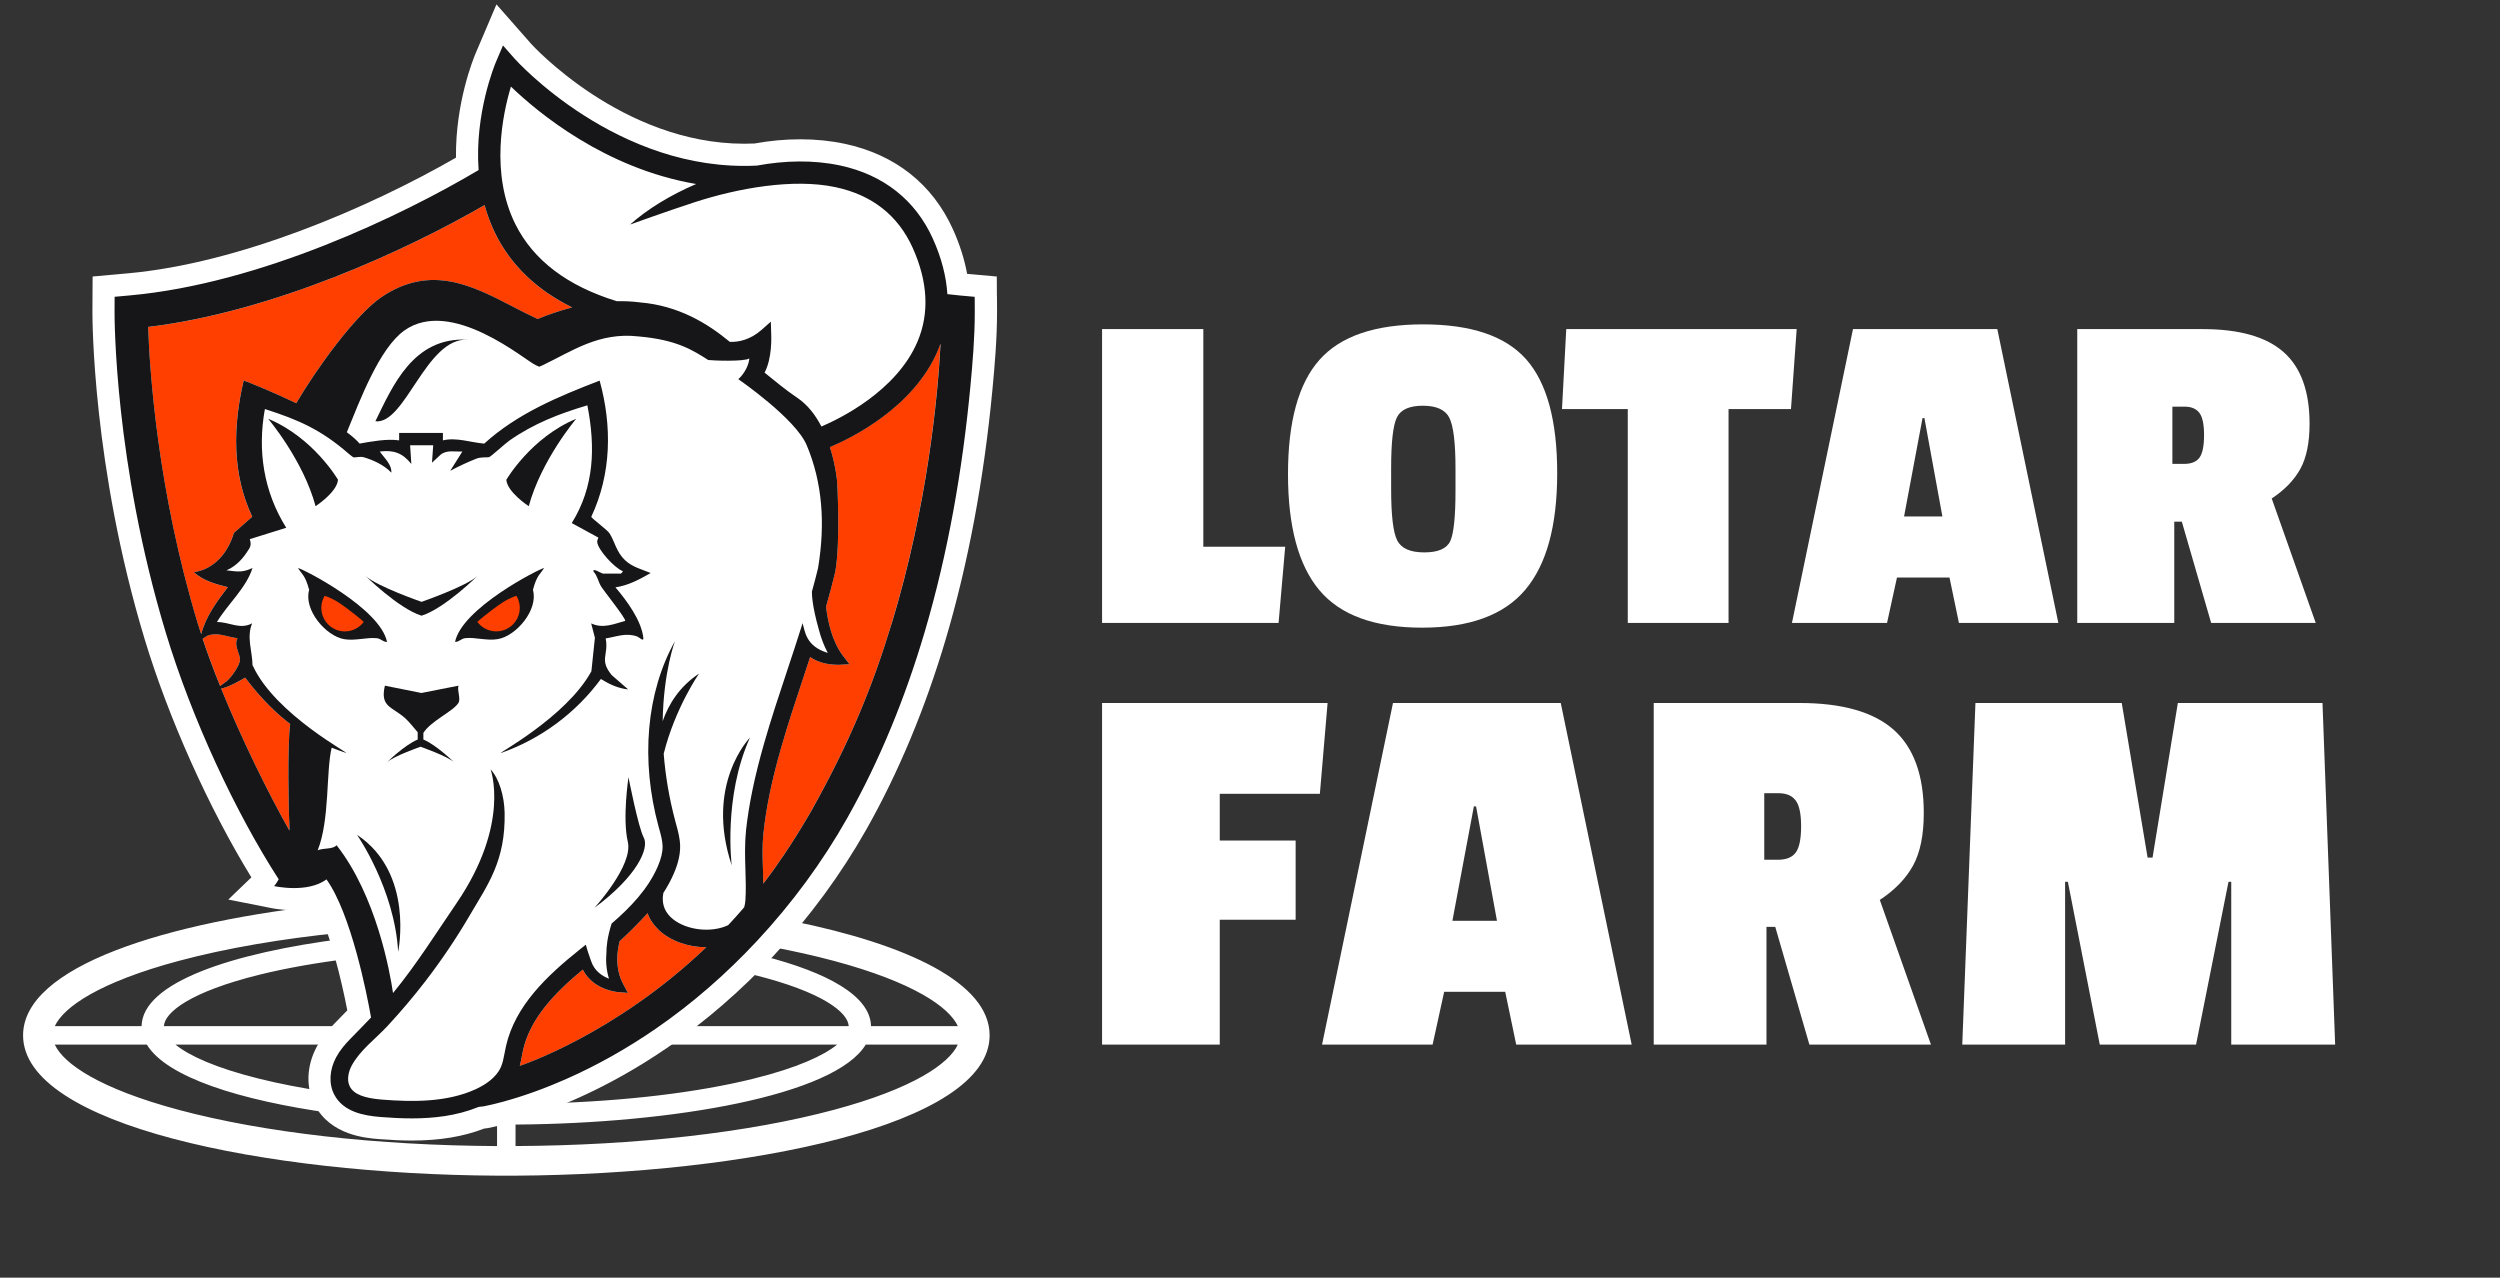 <svg width="677" height="346" viewBox="0 0 677 346" fill="none" xmlns="http://www.w3.org/2000/svg">
<rect x="0" y="0" width="677" height="346" fill="#333333" stroke="none"/>
<path d="M269.96 80.34L269.93 74.88L264.49 74.39L261.9 74.16C261.17 70.21 259.9 66.19 258.09 62.17C252.56 49.88 242.41 41.85 228.74 38.94C224.95 38.13 220.91 37.72 216.76 37.72C212.61 37.72 208.54 38.1 204.31 38.86C203.39 38.9 202.46 38.92 201.54 38.92C168.45 38.92 144.09 12.16 143.85 11.89L140.73 8.34L134.44 1.19L130.71 9.96L128.84 14.34C128.23 15.77 123.3 27.83 123.48 42.69C99.63 56.4 64.7 71.33 34.6 74.02L30.52 74.39L25.08 74.88L25.05 80.34L25.03 84.43C25.03 86.12 25 126.25 39.16 173.05C45.68 194.61 56.6 218.91 68.07 237.59L61.82 243.6L72.93 245.8C73.24 245.87 76.06 246.49 79.65 246.49C81.93 246.49 84.03 246.25 85.93 245.77C89.54 253.36 92.46 265.35 94.05 273.61C92.98 274.72 91.87 275.85 90.7 277.04C89.32 278.44 87.31 280.63 85.8 283.42C82.99 288.61 82.77 294.51 85.22 299.19C89.53 307.45 99.09 308.19 102.69 308.47C106.08 308.73 108.89 308.86 111.53 308.86C119.07 308.86 125.47 307.8 131.09 305.62C131.4 305.59 131.76 305.56 132.16 305.48C133.79 305.16 135.52 304.75 137.43 304.24C143.32 302.66 149.46 300.47 155.69 297.72C164.36 293.9 172.88 289.11 181.02 283.5C191.17 276.51 200.74 268.2 209.48 258.82C219.29 248.28 227.77 236.72 234.69 224.47C243.34 209.13 250.55 191.84 256.11 173.08C262.18 152.58 266.44 129.86 268.75 105.53C269.35 99.17 270 91.77 270 84.46L269.98 80.34H269.96Z" fill="white"/>
<path d="M64.99 178.7C65.09 177.1 63.21 174.78 64.34 172.82C61.6 172.53 59.33 171.21 56.5 172.03C55.89 172.21 55.42 172.69 54.88 172.96C56.25 177.08 57.86 181.39 59.62 185.76L61.39 184.46C62.63 183.42 64.89 180.3 64.99 178.7Z" fill="#FF3F00"/>
<path d="M178.27 251.71C176.85 250.32 175.89 248.86 175.37 247.29C173.11 249.8 170.48 252.45 167.81 254.87C167.07 257.72 166.53 262.26 168.75 266.46L170.04 268.88L167.31 268.66C167.01 268.64 160.55 268.02 157.82 262.57C150.38 268.73 143.61 275.67 141.65 284.37C141.53 284.91 141.42 285.46 141.32 286.01C141.16 286.87 140.98 287.75 140.75 288.63C140.75 288.63 166.4 280.28 191.27 256.51C191.27 256.51 191.27 256.51 191.26 256.51C186.36 256.51 181.44 254.8 178.28 251.71H178.27Z" fill="#FF3F00"/>
<path d="M52.49 154.96C58.09 154.12 61.75 149.63 63.33 144.32L68.3 139.93C62.76 128.26 63.08 115.41 65.98 103.03C68.29 103.91 74.1 106.26 80.21 109.19C85.54 100.09 96.2 85.2 103.41 80.38C116.67 71.52 127.91 77.35 138.79 83C141 84.15 143.29 85.33 145.58 86.39C148.76 85.08 151.88 84.04 154.93 83.26C145.33 78.52 138.36 71.84 134.14 63.3C132.88 60.75 131.92 58.15 131.21 55.55C110.25 67.7 73.95 84.48 40.11 88.54C40.49 99.68 42.53 132.53 53.58 168.95C53.86 169.87 54.16 170.81 54.47 171.75C55.73 166.93 58.72 162.86 61.7 159.01C58.51 158.25 54.95 157.25 52.49 154.96Z" fill="#FF3F00"/>
<path d="M66.39 183.5C65.77 183.89 65.12 184.22 64.67 184.47C63.25 185.25 61.55 186.11 59.89 186.47C65.48 200.26 72.52 214.51 78.38 224.93C78.38 223.89 78.37 222.81 78.29 221.65C78.17 219.88 77.77 202.11 78.58 196.06C78.68 196.15 78.82 196.25 78.97 196.36C75.06 193.43 70.75 189.32 66.39 183.5Z" fill="#FF3F00"/>
<path d="M167.01 81.56C169.09 81.52 171.14 81.62 173.13 81.87L173.27 81.89C183.62 82.74 191.53 87.51 197.63 92.58C199.99 92.66 203.16 92.06 206.34 89.23L208.73 87.1L208.83 90.3C208.86 91.15 209.13 96.94 207.04 100.91C209.91 103.22 212.8 105.65 215.85 107.69C218.74 109.63 220.87 112.47 222.43 115.5C227.34 113.41 242.75 105.93 248.45 92.51C251.71 84.82 251.27 76.27 247.14 67.1C243.18 58.32 236.15 52.79 226.23 50.68C214.77 48.24 199.76 50.97 188.23 54.72C180.56 57.21 170.61 60.81 170.61 60.81C175.21 56.71 181.44 52.85 188.51 49.83C163.84 45.63 145.66 30.49 138.35 23.45C136.08 31.01 132.74 46.99 139.53 60.67C144.38 70.46 153.62 77.47 167.01 81.56Z" fill="white"/>
<path d="M224.73 121.07C226.35 126.13 226.69 130.44 226.69 130.44C226.69 130.44 227.62 146.25 226.22 154.65L226.19 154.81C225.43 157.98 224.59 161.14 223.69 164.28C224.14 168.27 225.31 173.69 228.3 177.61L230.03 179.87L227.19 180.02C227.19 180.02 227 180.02 226.76 180.02C225.53 180.02 221.99 179.84 219.38 177.9C218.82 179.6 218.27 181.31 217.71 182.98C215.59 189.36 213.4 195.95 211.52 202.5C208.99 211.32 207.48 218.65 206.74 225.56C206.39 228.8 206.5 231.99 206.6 235.36C206.64 236.65 206.68 237.96 206.69 239.28C207.33 238.44 207.97 237.59 208.6 236.73C209.7 235.23 214.09 229.31 219.6 219.74C230.3 200.65 236.37 185.6 241.42 168.93C251.25 136.55 253.95 107.01 254.69 93.02C254.47 93.64 254.23 94.26 253.97 94.87C247.33 110.49 230.31 118.71 224.72 121.05L224.73 121.07Z" fill="#FF3F00"/>
<path d="M213.2 181.49C214.6 177.27 216.02 172.99 217.37 168.67C217.37 168.7 217.37 168.74 217.38 168.77C218.05 170.9 218.18 174.93 224.19 176.75C223.12 174.77 222.35 172.65 221.8 170.58C219.87 163.79 219.88 160.75 219.89 160.13C220.48 158.01 221.04 155.89 221.55 153.77C223.55 141.69 222.72 130.6 218.48 120.51C215.44 113.29 200.19 102.8 199.94 102.6C200.81 101.98 202.71 99.56 202.95 97.01C201.42 97.94 192.98 97.58 191.8 97.43C187.67 94.8 183.28 91.93 172.88 91.04C162.2 89.84 154.99 95.01 146.99 98.84L146.04 99.25L145.09 98.83C142.36 97.62 122.25 80.33 109.49 89.46C102.72 94.31 97.53 108.24 93.94 116.99C95.36 118.04 96.55 119.07 97.4 120.06C100.85 119.46 104.68 118.72 108.1 119.19V117.17H119.95V119.19C123.66 118.32 127.44 119.76 131.14 120.07C140.1 111.91 151.37 107.26 162.39 103.01C165.8 115.34 165.58 128.23 160.12 139.9C160.21 140.28 164.48 143.48 165.03 144.31C166.53 146.59 166.86 149.38 169.33 151.7C171.25 153.5 173.87 154.14 176.21 155.11C173.25 156.82 170.1 158.51 166.67 158.99C169.68 162.55 173.66 167.86 174.23 172.66C174.37 173.87 173.09 172.48 172.59 172.31C169.49 171.2 167.08 172.34 164.03 172.82C164.91 177.43 162.18 178.5 165.67 182.77L170.12 186.64C167.43 186.36 164.99 185.23 162.73 183.81C155.96 193.01 146.56 200 135.77 203.82C133.68 204.56 153.25 194.36 160.16 181.72L161.11 172.64L160.1 168.76C163.33 170.25 166.15 168.93 169.31 168.08C169.66 167.61 163.43 159.8 162.79 158.75C162 157.44 161.8 155.89 160.76 154.76C160.27 153.52 163.02 155.27 163.22 155.27H168.16C168.22 155.27 168.74 154.74 168.65 154.6C166.49 153.8 161.87 148.84 161.73 146.67C161.7 146.28 161.96 145.89 162.05 145.52L154.84 141.59C160.99 131.74 161.27 121 159.07 109.7C151.38 111.99 144.54 114.63 137.95 119.25C136.87 120 133.04 123.51 132.48 123.72C131.99 123.9 130.35 123.6 128.94 124.17C126.63 125.11 124.4 126.11 121.93 127.44L125.22 122.21C123.23 122.32 121.02 121.71 119.32 123.07L116.99 125.24L117.32 120.52H111.07L111.4 125.58C109.02 122.61 106.65 121.75 102.85 122.21C104.01 123.9 106.16 125.73 105.98 127.93C103.93 125.77 100.73 124.41 98.52 123.77C97.38 123.44 96.02 124 95.62 123.73C95.33 123.54 94.7 123.04 94.33 122.72C86.98 116.35 80.9 113.63 71.74 110.71C69.7 121.98 71.4 133.02 77.52 142.86L67.66 145.94C68.2 147.74 67.72 148.2 66.79 149.59C65.34 151.76 63.59 153.4 61.33 154.39C64.73 154.8 65.72 154.97 68.39 153.76C66.66 159.23 61.62 163.57 58.76 168.39C62.09 168.33 64.98 170.54 68.3 168.73C66.69 172.5 68.37 176.39 68.39 180.12C68.42 180.15 68.44 180.18 68.47 180.21C74.58 193.53 95.78 204.55 93.61 203.79C92.7 203.47 91.41 203.05 89.82 202.42C88.28 208.96 89.34 222 86.04 230.19C87.83 229.49 90.06 229.99 91.16 228.83C101.85 242.43 105.61 263.05 106.44 268.86C112.74 261.2 118.02 252.77 123.63 244.54C138.36 222.95 132.85 208.27 132.85 208.27C135.17 210.78 136.56 215.45 136.66 219.99C136.94 233.12 132.07 239.51 127.16 247.91C123.55 254.08 119.54 260.02 115.18 265.69C111.95 269.89 108.53 273.93 104.92 277.81C101.71 281.27 97.54 284.29 95.25 288.5C94.4 290.08 93.81 292.4 94.75 294.18C95.83 296.24 98.53 297.33 103.53 297.72C111.66 298.36 121.02 298.51 128.89 294.87C131.27 293.77 134.37 291.85 135.65 288.91C136.14 287.78 136.39 286.47 136.66 285.08C136.77 284.48 136.89 283.88 137.02 283.28C139.5 272.29 148.14 264.16 157.09 257L158.65 255.76C158.65 255.76 158.67 255.81 158.68 255.84C158.89 256.8 159.66 259.03 160.04 260.08C160.92 262.88 163.12 264.28 164.92 264.97C164.15 262.48 164.05 260.04 164.23 257.9C164.21 256.53 164.43 253.82 165.63 250.05C170.81 245.58 175.47 240.69 178.1 234.66C179.04 232.51 179.47 230.69 179.44 229.08C179.41 227.61 178.99 226.08 178.54 224.46L178.37 223.86C173.43 205.77 175.04 187.44 182.79 173.56C182.79 173.56 179.68 181.77 179.46 195.24C181.11 190.53 184.08 185.83 189.31 182.35C189.31 182.35 182.85 191.62 179.74 204.04C180.18 209.66 181.15 215.89 182.96 222.61L183.12 223.2C183.63 225.03 184.15 226.92 184.19 228.98C184.24 231.29 183.67 233.77 182.45 236.56C181.65 238.39 180.71 240.11 179.65 241.74C179.15 244.3 179.79 246.49 181.6 248.27C184.92 251.52 191.55 252.66 196.39 250.82C196.65 250.72 196.92 250.6 197.2 250.47C198.65 248.92 200.1 247.31 201.53 245.64C201.7 245.08 201.81 244.47 201.86 243.8C202.05 241.06 201.96 238.34 201.87 235.47C201.76 232.08 201.65 228.58 202.03 225.01C202.8 217.82 204.36 210.24 206.97 201.15C208.87 194.51 211.08 187.86 213.22 181.44L213.2 181.49ZM101.65 114.08C106.25 104.76 111.82 91.15 126.65 91.99C115.36 91.35 109.78 115.03 101.65 114.08ZM156.03 113.41C156.03 113.41 146.57 124.56 143.19 137.07C143.19 137.07 137.4 133.32 137.12 129.93C137.12 129.93 143.76 118.49 156.04 113.41H156.03ZM114.15 162.99C114.15 162.99 126.35 158.75 129.26 156C129.66 155.62 120.51 164.75 114.15 166.74C107.8 164.76 98.65 155.63 99.04 156C101.94 158.75 114.15 162.99 114.15 162.99ZM72.62 113.41C84.9 118.49 91.54 129.93 91.54 129.93C91.26 133.32 85.47 137.07 85.47 137.07C82.08 124.57 72.63 113.41 72.63 113.41H72.62ZM93.21 173.08C88.2 172.21 82.19 165.11 83.73 159.72C82.64 155.63 81.72 155.52 80.71 153.81C82.21 154.13 102.99 164.73 104.82 173.83C103.66 173.83 103.26 172.96 102.03 172.81C99.46 172.5 96.19 173.59 93.22 173.07L93.21 173.08ZM107.82 257.74C106.84 240.65 96.68 226.07 96.68 226.07C112.3 236.44 107.82 257.74 107.82 257.74ZM124.13 190.4C122.61 192.73 116.64 195.26 114.66 198.49V200.27C118.4 201.87 123.18 206.64 122.96 206.43C121.22 204.78 113.89 202.23 113.89 202.23C113.89 202.23 106.56 204.78 104.82 206.43C104.6 206.64 109.38 201.87 113.12 200.27V198.3C111.96 197.01 110.94 195.56 109.63 194.41C106.1 191.32 102.89 191.46 104.24 185.69L114.12 187.67L124.18 185.69C123.77 187.03 124.87 189.28 124.14 190.4H124.13ZM126.02 172.82C124.79 172.97 124.39 173.84 123.23 173.84C125.06 164.74 145.84 154.14 147.34 153.82C146.33 155.53 145.41 155.64 144.32 159.73C145.86 165.12 139.85 172.22 134.84 173.09C131.87 173.6 128.59 172.52 126.03 172.83L126.02 172.82ZM160.97 245.84C160.97 245.84 171.51 234.36 170.01 227.96C168.5 221.56 170.2 210.45 170.2 210.45C170.2 210.45 172.84 224 174.34 226.83C175.85 229.65 172.65 237.21 160.98 245.84H160.97ZM198.15 234.33C190.8 212.31 203.09 199.74 203.09 199.74C195.8 215.83 198.15 234.33 198.15 234.33Z" fill="white"/>
<path d="M144.32 159.72C145.41 155.63 146.33 155.52 147.34 153.81C145.84 154.13 125.06 164.73 123.23 173.83C124.39 173.83 124.79 172.96 126.02 172.81C128.59 172.5 131.86 173.59 134.83 173.07C139.84 172.2 145.85 165.1 144.31 159.71L144.32 159.72Z" fill="#161618"/>
<path d="M102.02 172.82C103.25 172.97 103.65 173.84 104.81 173.84C102.98 164.74 82.2 154.14 80.7 153.82C81.71 155.53 82.63 155.64 83.72 159.73C82.18 165.12 88.19 172.22 93.2 173.09C96.17 173.6 99.45 172.52 102.01 172.83L102.02 172.82Z" fill="#161618"/>
<path d="M124.17 185.68L114.11 187.66L104.23 185.68C102.88 191.45 106.09 191.31 109.62 194.4C110.93 195.55 111.95 196.99 113.11 198.29V200.26C109.37 201.86 104.59 206.63 104.81 206.42C106.55 204.77 113.88 202.22 113.88 202.22C113.88 202.22 121.21 204.77 122.95 206.42C123.17 206.63 118.39 201.86 114.65 200.26V198.48C116.63 195.26 122.6 192.72 124.12 190.39C124.85 189.27 123.75 187.02 124.16 185.68H124.17Z" fill="#161618"/>
<path d="M114.15 166.73C120.5 164.75 129.66 155.62 129.26 155.99C126.36 158.74 114.15 162.98 114.15 162.98C114.15 162.98 101.95 158.74 99.04 155.99C98.64 155.61 107.79 164.74 114.15 166.73Z" fill="#161618"/>
<path d="M101.65 114.08C109.78 115.03 115.36 91.35 126.65 91.99C111.82 91.15 106.24 104.76 101.65 114.08Z" fill="#161618"/>
<path d="M143.19 137.07C146.58 124.57 156.03 113.41 156.03 113.41C143.75 118.49 137.11 129.93 137.11 129.93C137.39 133.32 143.18 137.07 143.18 137.07H143.19Z" fill="#161618"/>
<path d="M91.54 129.93C91.54 129.93 84.9 118.49 72.62 113.41C72.62 113.41 82.08 124.56 85.46 137.07C85.46 137.07 91.25 133.32 91.53 129.93H91.54Z" fill="#161618"/>
<path d="M170.2 210.45C170.2 210.45 168.51 221.56 170.01 227.96C171.52 234.36 160.97 245.84 160.97 245.84C172.64 237.2 175.84 229.65 174.33 226.83C172.82 224.01 170.19 210.45 170.19 210.45H170.2Z" fill="#161618"/>
<path d="M96.68 226.07C96.68 226.07 106.84 240.64 107.82 257.74C107.82 257.74 112.3 236.44 96.68 226.07Z" fill="#161618"/>
<path d="M198.15 234.33C198.15 234.33 195.8 215.84 203.09 199.74C203.09 199.74 190.79 212.3 198.15 234.33Z" fill="#161618"/>
<path d="M259.88 80.01C258.77 79.91 257.66 79.78 256.55 79.65C256.24 74.8 254.94 69.79 252.62 64.64C247.9 54.17 239.21 47.31 227.49 44.81C220.23 43.26 212.49 43.46 204.98 44.84C167.08 46.77 139.63 16.2 139.36 15.89L136.21 12.31L134.34 16.69C134.02 17.44 128.49 30.73 129.61 46.05C108.86 58.38 70.46 76.83 35.12 80L31.04 80.37L31.02 84.46C31.02 86.11 30.98 125.33 44.89 171.31C51.97 194.72 63.8 220.03 75.47 238.11C74.78 239.36 74.23 239.95 74.23 239.95C74.23 239.95 83.21 241.99 88.41 238.14C95.03 247.34 99.36 269.12 100.48 275.54C98.66 277.46 96.81 279.35 94.95 281.24C93.46 282.76 92.07 284.39 91.05 286.27C89.19 289.7 88.99 293.49 90.51 296.41C92.97 301.12 98.54 302.13 103.13 302.49C105.82 302.7 108.63 302.86 111.51 302.86C117.43 302.86 123.58 302.17 129.28 299.88C129.26 299.9 129.25 299.91 129.25 299.91C129.27 299.89 129.3 299.87 129.34 299.86C129.38 299.84 129.42 299.83 129.46 299.81C129.88 299.67 130.7 299.66 130.97 299.6C132.61 299.27 134.24 298.88 135.86 298.44C141.81 296.85 147.62 294.71 153.25 292.23C161.78 288.47 169.92 283.85 177.6 278.56C187.6 271.67 196.79 263.62 205.07 254.73C214.45 244.65 222.67 233.51 229.44 221.52C238.32 205.77 245.15 188.85 250.33 171.38C256.76 149.7 260.64 127.16 262.75 104.97C263.4 98.17 263.97 91.3 263.97 84.47L263.95 80.38L259.87 80.01H259.88ZM138.36 23.45C145.67 30.49 163.86 45.63 188.52 49.83C181.45 52.85 175.22 56.71 170.62 60.81C170.62 60.81 180.57 57.21 188.24 54.72C199.77 50.98 214.79 48.24 226.24 50.68C236.16 52.79 243.19 58.32 247.15 67.1C251.28 76.27 251.72 84.82 248.46 92.51C242.76 105.94 227.35 113.41 222.44 115.5C220.87 112.47 218.75 109.63 215.86 107.69C212.81 105.65 209.92 103.22 207.05 100.91C209.14 96.94 208.87 91.15 208.84 90.3L208.74 87.1L206.35 89.23C203.17 92.06 200 92.66 197.64 92.58C191.54 87.51 183.63 82.74 173.28 81.89L173.14 81.87C171.14 81.62 169.1 81.52 167.02 81.56C153.64 77.46 144.4 70.45 139.54 60.67C132.75 46.99 136.09 31.01 138.36 23.45ZM53.59 168.94C42.54 132.52 40.5 99.67 40.12 88.53C73.95 84.47 110.25 67.69 131.22 55.54C131.93 58.14 132.89 60.74 134.15 63.29C138.37 71.83 145.34 78.51 154.94 83.25C151.89 84.03 148.77 85.07 145.59 86.38C143.3 85.32 141.02 84.14 138.8 82.99C127.93 77.35 116.68 71.51 103.42 80.37C96.21 85.19 85.55 100.08 80.22 109.18C74.11 106.25 68.3 103.9 65.99 103.02C63.1 115.4 62.78 128.25 68.31 139.92L63.34 144.31C61.76 149.62 58.1 154.11 52.5 154.95C54.96 157.24 58.53 158.24 61.71 159C58.73 162.86 55.73 166.93 54.48 171.74C54.17 170.8 53.87 169.85 53.59 168.94ZM54.87 172.97C55.42 172.7 55.88 172.22 56.49 172.04C59.32 171.22 61.59 172.54 64.33 172.83C63.2 174.79 65.08 177.11 64.98 178.71C64.88 180.32 62.62 183.43 61.38 184.47L59.61 185.77C57.85 181.4 56.24 177.09 54.87 172.97ZM78.58 196.06C77.77 202.11 78.17 219.88 78.29 221.65C78.37 222.81 78.39 223.89 78.38 224.93C72.52 214.51 65.48 200.26 59.89 186.47C61.56 186.11 63.25 185.25 64.67 184.47C65.12 184.22 65.77 183.89 66.39 183.5C70.75 189.32 75.06 193.42 78.97 196.36C78.82 196.25 78.68 196.15 78.58 196.06ZM140.75 288.63C140.98 287.75 141.16 286.87 141.32 286.01C141.42 285.46 141.53 284.91 141.65 284.37C143.61 275.67 150.38 268.74 157.82 262.57C160.55 268.02 167.01 268.63 167.31 268.66L170.04 268.88L168.75 266.46C166.52 262.26 167.07 257.71 167.81 254.87C170.48 252.45 173.1 249.8 175.37 247.29C175.9 248.86 176.85 250.32 178.27 251.71C181.43 254.8 186.35 256.51 191.25 256.51C191.25 256.51 191.25 256.51 191.26 256.51C166.39 280.29 140.74 288.63 140.74 288.63H140.75ZM202.02 225.07C201.64 228.64 201.75 232.14 201.86 235.53C201.95 238.4 202.04 241.11 201.85 243.86C201.8 244.53 201.69 245.14 201.52 245.7C200.09 247.37 198.65 248.98 197.19 250.53C196.92 250.66 196.65 250.77 196.38 250.88C191.54 252.72 184.91 251.58 181.59 248.33C179.78 246.56 179.14 244.36 179.64 241.8C180.7 240.17 181.65 238.45 182.44 236.62C183.66 233.83 184.22 231.35 184.18 229.04C184.13 226.97 183.61 225.09 183.11 223.26L182.95 222.67C181.14 215.96 180.17 209.73 179.73 204.1C182.84 191.68 189.3 182.41 189.3 182.41C184.07 185.88 181.1 190.58 179.45 195.3C179.67 181.83 182.78 173.62 182.78 173.62C175.03 187.5 173.42 205.83 178.36 223.92L178.53 224.52C178.98 226.14 179.4 227.67 179.43 229.14C179.46 230.75 179.03 232.57 178.09 234.72C175.46 240.75 170.8 245.64 165.62 250.11C164.42 253.87 164.21 256.59 164.22 257.96C164.03 260.11 164.14 262.55 164.91 265.03C163.11 264.34 160.91 262.94 160.03 260.14C159.65 259.09 158.88 256.86 158.67 255.9C158.67 255.87 158.65 255.85 158.64 255.82L157.08 257.06C148.12 264.22 139.49 272.35 137.01 283.34C136.88 283.94 136.76 284.54 136.65 285.14C136.39 286.53 136.14 287.84 135.64 288.97C134.35 291.91 131.25 293.83 128.88 294.93C121.01 298.56 111.65 298.41 103.52 297.78C98.52 297.39 95.82 296.3 94.74 294.24C93.81 292.46 94.39 290.13 95.24 288.56C97.52 284.35 101.69 281.33 104.91 277.87C108.51 273.99 111.94 269.94 115.17 265.75C119.53 260.08 123.54 254.14 127.15 247.97C132.06 239.57 136.93 233.18 136.65 220.05C136.55 215.51 135.16 210.84 132.84 208.33C132.84 208.33 138.35 223.01 123.62 244.6C118.01 252.82 112.73 261.26 106.43 268.92C105.6 263.12 101.84 242.49 91.15 228.89C90.06 230.06 87.83 229.56 86.03 230.25C89.32 222.06 88.26 209.02 89.81 202.48C91.4 203.11 92.69 203.53 93.6 203.85C95.77 204.62 74.57 193.59 68.46 180.27C68.44 180.23 68.41 180.21 68.38 180.18C68.37 176.46 66.69 172.56 68.29 168.79C64.97 170.6 62.08 168.39 58.75 168.45C61.61 163.63 66.65 159.29 68.38 153.82C65.71 155.02 64.72 154.86 61.32 154.45C63.58 153.46 65.33 151.82 66.78 149.65C67.71 148.25 68.19 147.8 67.65 146L77.51 142.92C71.38 133.09 69.69 122.04 71.73 110.77C80.89 113.69 86.97 116.4 94.32 122.78C94.69 123.1 95.33 123.61 95.61 123.79C96.01 124.05 97.36 123.5 98.51 123.83C100.73 124.46 103.93 125.82 105.97 127.99C106.15 125.79 104 123.95 102.84 122.27C106.64 121.81 109.01 122.67 111.39 125.64L111.06 120.58H117.31L116.98 125.3L119.31 123.13C121.01 121.76 123.22 122.38 125.21 122.27L121.92 127.5C124.39 126.17 126.61 125.17 128.93 124.23C130.34 123.66 131.97 123.96 132.47 123.78C133.03 123.57 136.87 120.06 137.94 119.31C144.53 114.7 151.38 112.05 159.06 109.76C161.26 121.06 160.97 131.8 154.83 141.65L162.04 145.58C161.95 145.95 161.69 146.33 161.72 146.73C161.87 148.9 166.48 153.86 168.64 154.66C168.73 154.79 168.2 155.33 168.15 155.33H163.21C163.01 155.33 160.26 153.58 160.75 154.82C161.79 155.95 161.99 157.5 162.78 158.81C163.41 159.86 169.65 167.67 169.3 168.14C166.14 168.99 163.32 170.31 160.09 168.82L161.1 172.7L160.15 181.78C153.24 194.42 133.67 204.62 135.76 203.88C146.55 200.05 155.95 193.07 162.72 183.87C164.99 185.29 167.43 186.42 170.11 186.7L165.66 182.83C162.17 178.56 164.9 177.49 164.02 172.88C167.07 172.4 169.48 171.27 172.58 172.37C173.07 172.55 174.36 173.93 174.22 172.72C173.66 167.92 169.68 162.61 166.66 159.05C170.09 158.57 173.24 156.88 176.2 155.17C173.86 154.2 171.24 153.56 169.32 151.76C166.84 149.44 166.51 146.65 165.02 144.37C164.47 143.53 160.2 140.34 160.11 139.96C165.58 128.3 165.79 115.41 162.38 103.07C151.37 107.32 140.09 111.97 131.13 120.13C127.42 119.82 123.65 118.38 119.94 119.25V117.23H108.09V119.25C104.67 118.78 100.84 119.52 97.38 120.12C96.53 119.13 95.33 118.09 93.92 117.05C97.51 108.3 102.71 94.37 109.47 89.52C122.22 80.39 142.33 97.67 145.07 98.89L146.02 99.31L146.97 98.9C154.97 95.07 162.18 89.9 172.86 91.1C183.26 91.99 187.65 94.85 191.78 97.49C192.96 97.64 201.4 97.99 202.93 97.07C202.69 99.62 200.78 102.04 199.92 102.66C200.17 102.86 215.43 113.35 218.46 120.57C222.7 130.66 223.53 141.75 221.53 153.83C221.02 155.95 220.46 158.07 219.87 160.19C219.86 160.81 219.85 163.85 221.78 170.64C222.33 172.71 223.1 174.83 224.17 176.81C218.16 174.99 218.02 170.96 217.36 168.83C217.36 168.8 217.36 168.76 217.35 168.73C216 173.05 214.58 177.34 213.18 181.55C211.04 187.98 208.83 194.62 206.93 201.26C204.33 210.35 202.76 217.94 201.99 225.12L202.02 225.07ZM241.43 168.94C236.37 185.61 230.31 200.66 219.61 219.75C214.09 229.32 209.7 235.23 208.61 236.74C207.98 237.6 207.34 238.45 206.7 239.29C206.69 237.97 206.65 236.66 206.61 235.37C206.5 231.99 206.4 228.81 206.75 225.57C207.48 218.66 209 211.34 211.53 202.51C213.4 195.96 215.6 189.37 217.72 182.99C218.28 181.31 218.83 179.61 219.39 177.91C222 179.84 225.54 180.03 226.77 180.03C227.01 180.03 227.16 180.03 227.2 180.03L230.04 179.88L228.31 177.62C225.32 173.7 224.15 168.28 223.7 164.29C224.6 161.15 225.44 157.99 226.2 154.82L226.23 154.66C227.63 146.27 226.7 130.45 226.7 130.45C226.7 130.45 226.36 126.14 224.74 121.08C230.33 118.74 247.35 110.52 253.99 94.9C254.25 94.29 254.49 93.67 254.71 93.05C253.97 107.04 251.27 136.58 241.44 168.96L241.43 168.94Z" fill="#161618"/>
<path d="M139.86 161.36C141.57 164.23 140.76 167.97 137.96 169.88C135.16 171.79 131.3 171.14 129.27 168.41C129.24 168.36 132.91 165.25 136.03 163.19C137.85 161.98 139.83 161.32 139.86 161.36Z" fill="#FF3F00"/>
<path d="M87.91 161.36C86.2 164.23 87.01 167.97 89.81 169.88C92.64 171.81 96.47 171.14 98.5 168.41C98.53 168.36 94.86 165.25 91.74 163.19C89.92 161.98 87.94 161.32 87.91 161.36Z" fill="#FF3F00"/>
<path d="M214.59 249.43C214.45 250.35 214.03 251.28 213.26 252.13C211.93 253.6 210.56 255.04 209.16 256.46C215.04 257.56 220.61 258.81 225.79 260.2C247.32 265.97 257.01 272.71 259.38 277.87H235.87C235.71 269.69 224.03 263.31 206.67 258.88C205.02 260.43 203.33 261.94 201.59 263.39C202.41 263.58 203.24 263.77 204.03 263.96C222.78 268.6 229.63 274.15 229.83 277.87H184.41C182.27 279.62 180.08 281.3 177.81 282.87H226.7C223.04 285.85 215.94 289.16 204.03 292.11C188.86 295.87 169.39 298.18 148.32 298.79C147.76 299.45 147 299.99 146.02 300.34C139.76 302.57 133 303.84 126.08 304.38C128.92 304.46 131.76 304.52 134.6 304.54V310.36C101.99 310.19 71.48 306.73 48.43 300.56C26.9 294.79 17.21 288.05 14.84 282.88H39.77C45.1 291.7 64.94 297.96 89.6 301.41C87.54 300.19 87.14 297.7 87.93 295.58C81.55 294.62 75.6 293.46 70.19 292.12C58.29 289.17 51.18 285.86 47.52 282.88H92.16C92.42 281.34 93 279.92 94 278.63C94.2 278.37 94.41 278.13 94.62 277.88H44.38C44.58 274.17 51.43 268.62 70.17 263.97C77.52 262.15 85.9 260.68 94.97 259.56C94.75 259.19 94.57 258.77 94.43 258.31C94.02 256.94 93.64 255.56 93.26 254.18C62.68 258.05 38.56 266.09 38.34 277.87H14.85C17.22 272.71 26.91 265.96 48.44 260.2C61.24 256.77 76.35 254.18 92.84 252.53C92.15 249.94 91.49 247.34 90.76 244.76C44.65 249.6 6.25 261.75 6.25 280.38C6.25 304.73 71.91 318.02 134.61 318.37H139.61C202.31 318.02 267.99 304.73 267.99 280.37C267.99 266.17 245.65 255.73 214.59 249.43ZM225.79 300.55C202.74 306.73 172.22 310.19 139.61 310.35V304.53C182.04 304.25 226.08 296.71 234.45 282.87H259.38C257.01 288.03 247.32 294.78 225.79 300.55Z" fill="white"/>
<path d="M346.23 168.69H298.44V89.12H325.86V148.06H348.03L346.24 168.69H346.23Z" fill="white"/>
<path d="M348.79 128.39C348.79 114.17 351.63 103.85 357.31 97.45C362.99 91.04 372.34 87.84 385.37 87.84C398.4 87.84 407.71 91 413.3 97.32C418.89 103.64 421.69 113.91 421.69 128.14C421.69 142.37 418.81 152.89 413.04 159.72C407.27 166.56 397.96 169.97 385.11 169.97C372.26 169.97 362.99 166.6 357.31 159.85C351.63 153.1 348.79 142.62 348.79 128.39ZM392.49 113.14C391.38 110.96 388.99 109.87 385.31 109.87C381.63 109.87 379.29 110.94 378.26 113.07C377.23 115.21 376.72 119.78 376.72 126.78V132.42C376.72 139.6 377.27 144.25 378.39 146.39C379.5 148.53 381.93 149.59 385.69 149.59C389.45 149.59 391.8 148.56 392.74 146.51C393.68 144.46 394.15 139.89 394.15 132.8V126.91C394.15 119.91 393.59 115.31 392.48 113.14H392.49Z" fill="white"/>
<path d="M485 110.77H468.09V168.69H440.8V110.77H422.99L424.14 89.12H486.54L485 110.77Z" fill="white"/>
<path d="M557.39 168.69H530.48L527.92 156.39H513.7L511.01 168.69H485.26L501.79 89.12H540.87L557.4 168.69H557.39ZM526 139.86L521.13 113.21H520.62L515.62 139.86H526Z" fill="white"/>
<path d="M625.43 114.74C625.43 119.86 624.6 123.94 622.93 126.98C621.26 130.01 618.68 132.68 615.18 134.99L627.1 168.69H598.78L590.84 141.27H588.79V168.69H562.52V89.12H596.47C606.38 89.12 613.68 91.19 618.38 95.33C623.08 99.47 625.43 105.95 625.43 114.74ZM595.64 123.9C596.45 122.75 596.86 120.72 596.86 117.81C596.86 114.9 596.43 112.9 595.58 111.79C594.73 110.68 593.4 110.12 591.61 110.12H588.28V125.62H591.48C593.44 125.62 594.83 125.04 595.65 123.89L595.64 123.9Z" fill="white"/>
<path d="M357.42 214.96H330.31V227.62H350.86V249.07H330.31V282.88H298.44V190.38H359.51L357.42 214.96Z" fill="white"/>
<path d="M441.87 282.88H410.59L407.61 268.58H391.08L387.95 282.88H358.01L377.22 190.38H422.65L441.86 282.88H441.87ZM405.38 249.36L399.72 218.38H399.12L393.31 249.36H405.37H405.38Z" fill="white"/>
<path d="M520.96 220.17C520.96 226.13 519.99 230.87 518.06 234.39C516.12 237.92 513.12 241.02 509.05 243.7L522.9 282.87H489.98L480.74 251H478.36V282.87H447.83V190.37H487.3C498.82 190.37 507.31 192.78 512.77 197.59C518.23 202.41 520.96 209.93 520.96 220.15V220.17ZM486.33 230.82C487.27 229.48 487.74 227.12 487.74 223.74C487.74 220.36 487.24 218.03 486.25 216.74C485.26 215.45 483.72 214.8 481.63 214.8H477.76V232.82H481.48C483.76 232.82 485.38 232.15 486.32 230.81L486.33 230.82Z" fill="white"/>
<path d="M632.37 282.88H604.22V238.79H603.48L594.69 282.88H568.62L559.98 238.79H559.23V282.88H531.38L534.95 190.38H574.57L581.57 232.23H582.91L589.76 190.38H628.93L632.36 282.88H632.37Z" fill="white"/>
</svg>
